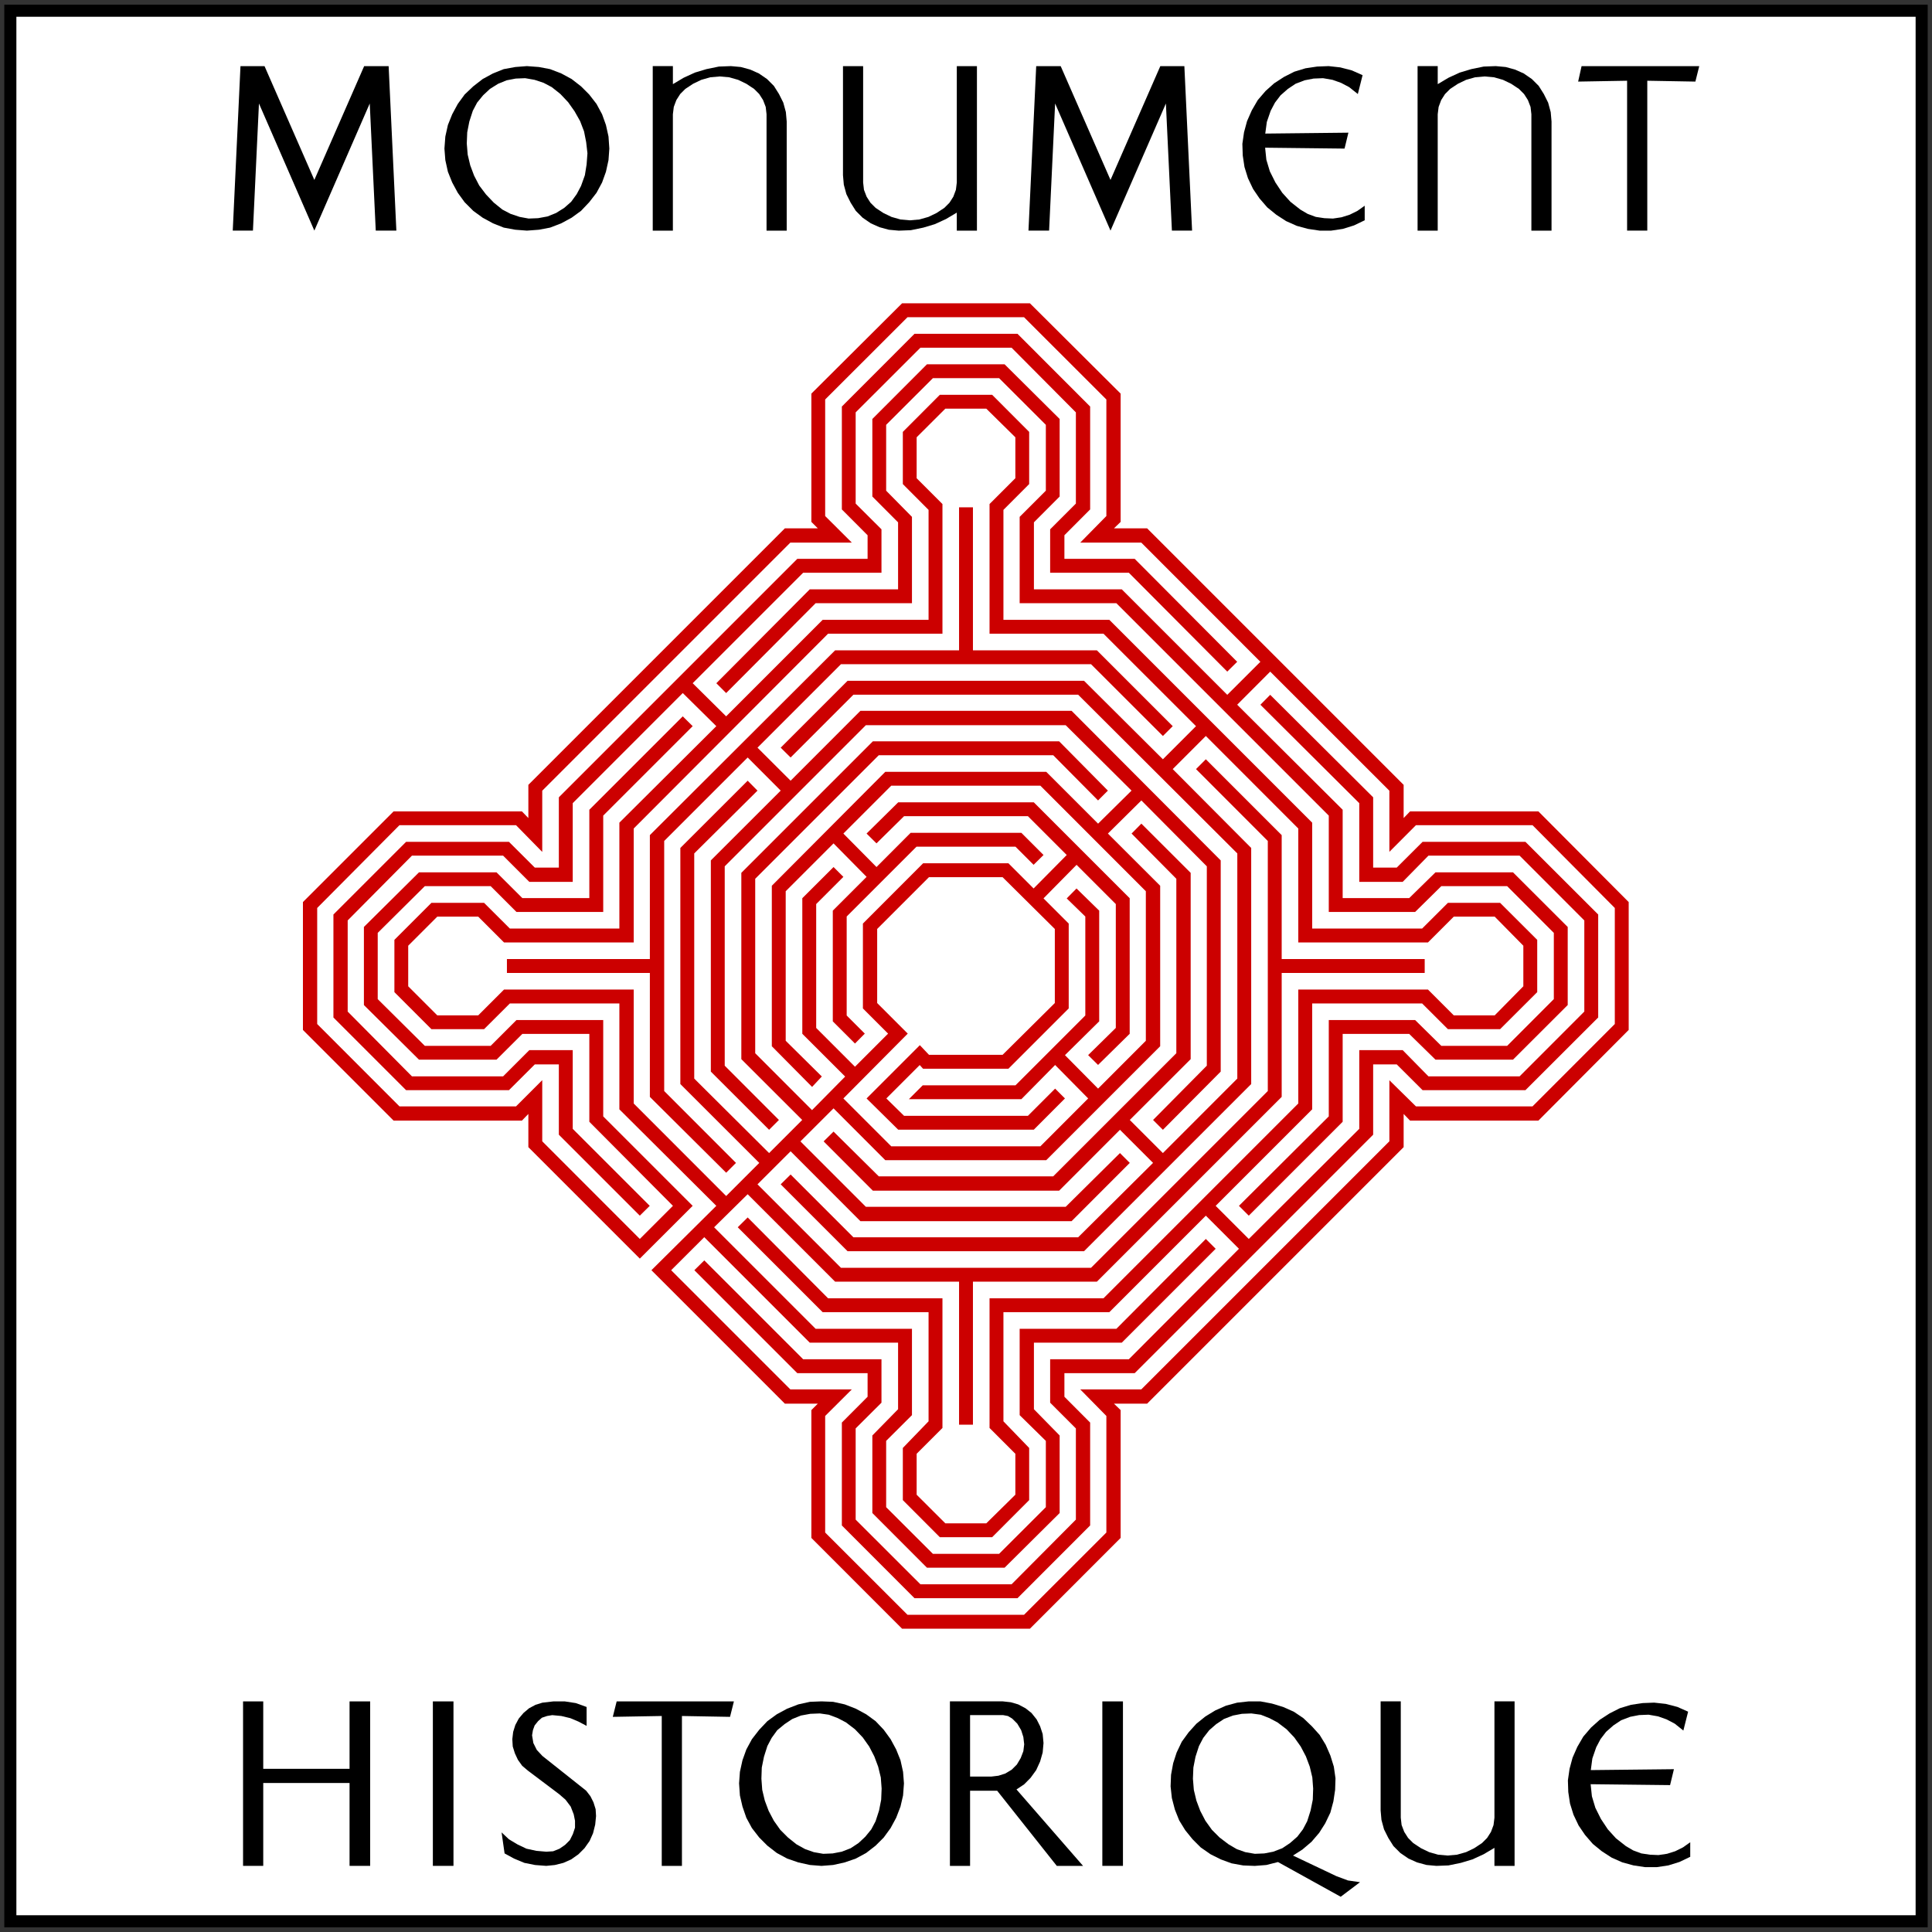 <?xml version="1.0" encoding="utf-8"?>
<!-- Generator: Adobe Illustrator 15.0.0, SVG Export Plug-In . SVG Version: 6.00 Build 0)  -->
<!DOCTYPE svg PUBLIC "-//W3C//DTD SVG 1.1//EN" "http://www.w3.org/Graphics/SVG/1.1/DTD/svg11.dtd">
<svg version="1.1" id="svg2" xmlns:svg="http://www.w3.org/2000/svg"
	 xmlns="http://www.w3.org/2000/svg" xmlns:xlink="http://www.w3.org/1999/xlink" x="0px" y="0px" width="800px" height="800px"
	 viewBox="0 0 800 800" enable-background="new 0 0 800 800" xml:space="preserve">
<rect x="0" y="0" width="800" height="800" fill="#333333" stroke="none"/>
<g id="layer2">
	<path id="path55" fill="#FFFFFF" stroke="#000000" stroke-width="5" stroke-miterlimit="10" d="M4.281,4.438v791.125h791.438V4.438
		H4.281z"/>
</g>
<polygon fill="#CC0000" stroke="#CC0000" stroke-width="2" stroke-miterlimit="10" points="636.594,336.969 584.313,336.969 
	580.219,341.219 580.219,325.406 474.594,219.781 458.781,219.781 463.031,215.688 463.031,163.406 426.063,126.594 
	373.938,126.594 336.969,163.406 336.969,215.688 341.063,219.781 325.406,219.781 219.781,325.406 219.781,341.219 
	215.688,336.969 163.406,336.969 126.438,373.938 126.438,426.062 163.406,463.031 215.688,463.031 219.781,458.781 
	219.781,474.594 264.938,519.75 285.406,499.312 248.781,462.688 248.781,423.375 214.281,423.375 203.594,434.062 175.5,434.062 
	155.406,414.125 155.406,385.875 175.5,365.938 203.594,365.938 214.281,376.625 248.781,376.625 248.781,337.312 285.406,300.688 
	282.719,298.031 245.031,335.719 245.031,372.875 215.875,372.875 205.188,362.219 173.906,362.219 151.688,384.25 151.688,415.75 
	173.906,437.781 205.188,437.781 215.875,427.125 245.031,427.125 245.031,464.094 280.063,499.312 264.938,514.438 223.531,473 
	223.531,449.688 214.094,459.125 165,459.125 130.344,424.438 130.344,375.562 165,340.688 214.094,340.688 223.531,350.312 
	223.531,327 326.844,223.688 350.313,223.688 340.688,214.094 340.688,165 375.375,130.344 424.438,130.344 459.125,165 
	459.125,214.094 449.688,223.688 473,223.688 523.313,274.031 508.188,289.125 464.094,245.031 427.125,245.031 427.125,215.875 
	437.781,205.188 437.781,173.906 415.563,151.844 384.25,151.844 362.219,173.906 362.219,205.188 372.875,215.875 372.875,245.031 
	335.719,245.031 298.031,282.906 300.688,285.562 337.313,248.781 376.625,248.781 376.625,214.438 365.938,203.594 365.938,175.5 
	385.875,155.594 414.125,155.594 434.063,175.5 434.063,203.594 423.219,214.438 423.219,248.781 462.688,248.781 551.219,337.312 
	551.219,376.625 585.563,376.625 596.406,365.938 624.5,365.938 644.406,385.875 644.406,414.125 624.5,434.062 596.406,434.062 
	585.563,423.375 551.219,423.375 551.219,462.688 514.438,499.312 517.094,501.969 554.969,464.094 554.969,427.125 
	583.938,427.125 594.813,437.781 626.094,437.781 648.156,415.75 648.156,384.25 626.094,362.219 594.813,362.219 583.938,372.875 
	554.969,372.875 554.969,335.719 510.875,291.812 525.969,276.688 576.313,327 576.313,350.312 585.906,340.688 635,340.688 
	669.656,375.562 669.656,424.438 635,459.125 585.906,459.125 576.313,449.688 576.313,473 473,576.312 449.688,576.312 
	459.125,585.906 459.125,635 424.438,669.656 375.375,669.656 340.688,635 340.688,585.906 350.313,576.312 326.844,576.312 
	276.5,525.969 291.625,510.875 335.719,554.969 372.875,554.969 372.875,583.938 362.219,594.812 362.219,626.094 384.25,648.156 
	415.563,648.156 437.781,626.094 437.781,594.812 427.125,583.938 427.125,554.969 464.094,554.969 501.969,517.094 
	499.313,514.438 462.688,551.219 423.219,551.219 423.219,585.562 434.063,596.219 434.063,624.5 414.125,644.406 385.875,644.406 
	365.938,624.5 365.938,596.219 376.625,585.562 376.625,551.219 337.313,551.219 294.281,508.188 309.594,493.094 346.219,529.719 
	398.125,529.719 398.125,588.938 401.875,588.938 401.875,529.719 453.781,529.719 529.719,453.781 529.719,401.875 
	588.938,401.875 588.938,398.125 529.719,398.125 529.719,346.219 499.313,315.812 496.656,318.469 525.969,347.812 
	525.969,452.188 452.188,525.969 347.813,525.969 312.25,490.406 327.375,475.312 356.688,504.656 443.313,504.656 466.406,481.531 
	463.75,478.875 441.688,500.719 358.125,500.719 330.031,472.625 345.156,457.531 367,479.406 432.813,479.406 479.406,432.812 
	479.406,367.188 457.344,345.156 472.625,330.031 500.719,358.312 500.719,441.688 478.875,463.75 481.531,466.406 504.469,443.312 
	504.469,356.688 443.313,295.344 356.688,295.344 327.375,324.688 312.25,309.594 347.813,274.031 452.188,274.031 481.531,303.344 
	484.188,300.688 453.781,270.281 401.875,270.281 401.875,211.062 398.125,211.062 398.125,270.281 346.219,270.281 
	270.094,346.219 270.094,398.125 210.906,398.125 210.906,401.875 270.094,401.875 270.094,453.781 300.688,484.188 
	303.344,481.531 274.031,452.188 274.031,347.812 309.594,312.25 324.688,327.375 295.344,356.688 295.344,443.312 318.469,466.406 
	321.125,463.75 299.094,441.688 299.094,358.312 358.125,299.281 441.688,299.281 469.969,327.375 454.688,342.469 432.813,320.594 
	367,320.594 320.594,367.188 320.594,432.812 336.25,448.625 338.906,445.781 324.344,431.375 324.344,368.625 345.156,347.812 
	360.25,363.094 345.844,377.5 345.844,422.5 354.031,430.688 356.688,428 349.594,420.906 349.594,379.094 379.094,349.594 
	420.906,349.594 428,356.688 430.688,354.031 422.5,345.844 377.5,345.844 362.938,360.438 347.813,345.156 368.625,324.344 
	431.219,324.344 475.469,368.625 475.469,431.375 454.688,452.188 439.563,436.906 454.156,422.5 454.156,377.5 445.781,369.312 
	443.125,372 450.406,379.094 450.406,420.906 420.906,450.406 382.5,450.406 378.75,454.156 422.5,454.156 436.906,439.562 
	452,454.844 431.219,475.656 368.625,475.656 347.813,454.844 374.469,428 362.219,415.75 362.219,384.25 384.25,362.219 
	415.563,362.219 437.781,384.25 437.781,415.75 415.563,437.781 384.25,437.781 380.875,434.219 360.25,454.844 372.344,466.781 
	427.656,466.781 439.563,454.844 436.906,452.188 426.063,463.031 373.938,463.031 365.594,454.844 380.875,439.562 
	382.656,441.531 417.156,441.531 441.531,417.156 441.531,382.844 430.688,372 445.781,356.688 463.031,373.938 463.031,426.062 
	452,436.906 454.688,439.562 466.781,427.656 466.781,372.344 427.656,333.219 372.344,333.219 360.25,345.156 362.938,347.812 
	373.938,336.969 426.063,336.969 443.125,354.031 428,369.312 417.156,358.469 382.656,358.469 358.313,382.844 358.313,417.156 
	369.156,428 354.031,443.125 336.969,426.062 336.969,373.938 347.813,363.094 345.156,360.438 333.219,372.344 333.219,427.656 
	351.375,445.781 336.25,461.094 311.719,436.531 311.719,363.469 363.469,311.719 436.531,311.719 454.688,330.031 457.344,327.375 
	438.156,307.969 361.844,307.969 307.969,361.844 307.969,438.156 333.594,463.75 318.469,478.875 286.469,447.031 286.469,352.969 
	312.25,327.375 309.594,324.688 282.719,351.531 282.719,448.469 315.813,481.531 300.688,496.656 261.406,457.344 261.406,410.75 
	209.125,410.75 198.438,421.438 180.656,421.438 168.031,408.812 168.031,391.188 180.656,378.562 198.438,378.562 209.125,389.25 
	261.406,389.25 261.406,342.656 342.469,261.406 389.25,261.406 389.25,209.125 378.563,198.438 378.563,180.656 391.031,168.219 
	408.813,168.219 421.438,180.656 421.438,198.438 410.75,209.125 410.75,261.406 457.344,261.406 496.656,300.688 481.531,315.812 
	448.469,282.906 351.375,282.906 324.688,309.594 327.375,312.25 352.969,286.656 446.844,286.656 513.344,352.969 513.344,447.031 
	481.531,478.875 466.406,463.75 492.031,438.156 492.031,361.844 472.625,342.469 469.969,345.156 488.094,363.469 488.094,436.531 
	436.531,488.094 363.469,488.094 345.156,469.969 342.469,472.625 361.844,492.031 438.156,492.031 463.75,466.406 478.875,481.531 
	446.844,513.344 352.969,513.344 327.375,487.75 324.688,490.406 351.375,517.094 448.469,517.094 517.094,448.469 517.094,351.531 
	484.188,318.469 499.313,303.344 538.594,342.656 538.594,389.25 590.875,389.25 601.563,378.562 619.344,378.562 631.781,391.188 
	631.781,408.812 619.344,421.438 601.563,421.438 590.875,410.75 538.594,410.75 538.594,457.344 457.344,538.594 410.75,538.594 
	410.75,590.875 421.438,601.562 421.438,619.344 408.813,631.781 391.031,631.781 378.563,619.344 378.563,601.562 389.25,590.875 
	389.25,538.594 342.469,538.594 309.594,505.531 306.906,508.188 341.063,542.344 385.5,542.344 385.5,588.938 374.844,599.969 
	374.844,620.75 389.594,635.531 410.406,635.531 425.156,620.75 425.156,599.969 414.5,588.938 414.5,542.344 458.938,542.344 
	499.313,501.969 514.438,517.094 467.844,563.844 435.844,563.844 435.844,580.406 446.5,591.062 446.5,629.656 419.281,657.031 
	380.719,657.031 353.313,629.656 353.313,591.062 364,580.406 364,563.844 332.156,563.844 291.625,523.312 288.938,525.969 
	330.563,567.594 360.25,567.594 360.25,578.781 349.594,589.469 349.594,631.25 379.094,660.781 420.906,660.781 450.406,631.25 
	450.406,589.469 439.75,578.781 439.75,567.594 469.438,567.594 567.594,469.438 567.594,439.75 578.781,439.75 589.469,450.406 
	631.25,450.406 660.781,420.906 660.781,379.094 631.25,349.594 589.469,349.594 578.781,360.25 567.594,360.25 567.594,330.562 
	525.969,289.125 523.313,291.812 563.844,332.156 563.844,364.156 580.406,364.156 591.063,353.312 629.656,353.312 
	657.031,380.719 657.031,419.281 629.656,446.688 591.063,446.688 580.406,435.844 563.844,435.844 563.844,467.844 
	517.094,514.438 501.969,499.312 542.344,458.938 542.344,414.5 589.281,414.5 599.969,425.156 620.75,425.156 635.531,410.406 
	635.531,389.594 620.75,374.844 599.969,374.844 589.281,385.5 542.344,385.5 542.344,341.062 458.938,257.656 414.5,257.656 
	414.5,210.719 425.156,200.031 425.156,179.25 410.406,164.469 389.594,164.469 374.844,179.25 374.844,200.031 385.5,210.719 
	385.5,257.656 341.063,257.656 300.688,298.031 285.406,282.906 332.156,236.156 364,236.156 364,219.594 353.313,208.938 
	353.313,170.344 380.719,142.969 419.281,142.969 446.5,170.344 446.5,208.938 435.844,219.594 435.844,236.156 467.844,236.156 
	508.188,276.688 510.875,274.031 469.438,232.406 439.75,232.406 439.75,221.219 450.406,210.531 450.406,168.75 420.906,139.219 
	379.094,139.219 349.594,168.75 349.594,210.531 360.25,221.219 360.25,232.406 330.563,232.406 232.406,330.562 232.406,360.25 
	221.031,360.25 210.344,349.594 168.563,349.594 139.063,379.094 139.063,420.906 168.563,450.406 210.344,450.406 221.031,439.75 
	232.406,439.75 232.406,469.438 264.938,501.969 267.625,499.312 236.156,467.844 236.156,435.844 219.594,435.844 208.75,446.688 
	170.156,446.688 142.969,419.281 142.969,380.719 170.156,353.312 208.75,353.312 219.594,364.156 236.156,364.156 236.156,332.156 
	282.719,285.562 298.031,300.688 257.469,341.062 257.469,385.5 210.719,385.5 200.031,374.844 179.063,374.844 164.313,389.594 
	164.313,410.406 179.063,425.156 200.031,425.156 210.719,414.5 257.469,414.5 257.469,458.938 298.031,499.312 271.156,525.969 
	325.406,580.219 341.063,580.219 336.969,584.312 336.969,636.406 373.938,673.406 426.063,673.406 463.031,636.406 
	463.031,584.312 458.781,580.219 474.594,580.219 580.219,474.594 580.219,458.781 584.313,463.031 636.594,463.031 
	673.406,426.062 673.406,373.938 "/>
<g id="layer1">
	<path id="path21" d="M96.377,95.488l3.2-68.104h9.958l20.627,47.122l20.627-47.122h10.136l3.2,68.104h-8.535l-2.489-52.634
		l-22.938,52.634l-22.938-52.634l-2.489,52.634H96.377z"/>
	<path id="path23" d="M218.188,27.375l-4.812,0.375l-4.781,0.875l-4.469,1.781l-4.25,2.312l-3.906,3.031l-3.562,3.375l-2.846,3.906
		l-2.312,4.281l-1.781,4.438l-1.062,4.781l-0.375,5l0.375,4.781l1.062,4.812l1.781,4.438l2.312,4.281l2.846,3.906l3.562,3.562
		l3.906,2.844l4.25,2.312l4.469,1.781l4.781,0.875l4.812,0.375l4.971-0.375l4.625-0.875l4.625-1.781l4.279-2.312l3.906-2.844
		l3.375-3.562L247,79.844l2.312-4.281l1.594-4.438l1.062-4.812l0.344-4.781l-0.344-5l-1.062-4.781l-1.594-4.438L247,43.031
		l-3.031-3.906l-3.375-3.375l-3.906-3.031l-4.281-2.312l-4.625-1.781l-4.625-0.875L218.188,27.375z M217.469,32.375l3.906,0.688
		l3.75,1.25l3.375,1.781l3.562,2.844l3.188,3.375l2.654,3.75l2.312,4.094l1.625,4.25l0.875,4.438l0.531,4.625l-0.346,4.625
		l-0.719,4.469L240.594,77l-1.781,3.375l-2.312,3.188l-2.844,2.5l-3.375,2.125l-3.562,1.438l-3.906,0.719l-3.904,0.156l-3.75-0.688
		l-3.721-1.25l-3.404-1.781l-3.531-2.844l-3.219-3.375l-2.846-3.75l-2.125-4.094l-1.594-4.25L193.656,64l-0.375-4.594l0.188-4.625
		l0.875-4.469l1.438-4.438l1.779-3.375l2.471-3.031l2.844-2.656l3.406-2.125l3.529-1.438l3.75-0.719L217.469,32.375z"/>
	<path id="path3318" d="M278.625,95.5V47.312L279,44.281l1.062-2.844l1.594-2.5l2.125-2.125l3.221-2.124l3.375-1.625l3.75-1.062
		l3.904-0.344L301.938,32l3.719,1.062l3.375,1.625l3.219,2.125l2.125,2.125l1.596,2.5l1.094,2.844l0.344,3.031V95.5h8.346V50.312
		l-0.346-3.906l-1.062-3.906l-1.781-3.562l-2.125-3.375l-2.844-2.844l-3.375-2.312l-3.562-1.594l-3.905-1.062l-4.095-0.375
		l-4.999,0.188l-5.155,1.062l-4.781,1.438l-4.625,2.125l-4.469,2.656v-7.469h-8.345V95.5H278.625z"/>
	<path id="path27" d="M425.87,95.488l3.2-68.104h10.136l20.629,47.122l20.627-47.122h9.958l3.198,68.104h-8.355l-2.489-52.634
		l-22.938,52.634l-22.938-52.634l-2.489,52.634H425.87z"/>
	<path id="path29" d="M673.747,33.43l-20.271,0.355l1.422-6.401h48.722l-1.6,6.401l-19.916-0.355v62.058h-8.357V33.43z"/>
	<path id="path3286" d="M550.156,27.375l-4.78,0.188l-4.812,0.719l-4.625,1.406l-4.25,2.156l-4.094,2.656l-3.562,3.188l-3.219,3.75
		l-2.469,4.25l-1.97,4.469l-1.25,4.625l-0.688,4.781l0.156,4.812l0.719,4.781l1.438,4.625l2.125,4.469l2.655,3.906l3.22,3.719
		l3.72,3.031l4.094,2.656L537,93.531l4.625,1.25l4.812,0.719h4.781l4.812-0.719l4.625-1.438l4.438-2.125v-6.031l-3,2.125
		l-3.22,1.594l-3.375,1.062l-3.562,0.531l-3.562-0.156l-3.53-0.531l-3.375-1.25l-3.031-1.781l-4.094-3.219l-3.375-3.719
		l-2.845-4.281l-2.312-4.625l-1.438-4.781l-0.518-5l32.893,0.375l1.595-6.594l-34.423,0.375l0.642-4.812l1.594-4.625l1.781-3.375
		l2.312-3.031l3.029-2.656l3.188-2.125l3.75-1.438l3.719-0.719l3.906-0.156l3.938,0.688l3.531,1.25l3.375,1.781l3.562,2.844
		l1.969-7.812l-4.438-1.969l-4.812-1.25L550.156,27.375z"/>
	<path id="path3341" d="M396.191,27.384v48.188l-0.375,3.031l-1.062,2.844l-1.596,2.5l-2.125,2.125l-3.219,2.125l-3.375,1.625
		l-3.75,1.062l-3.906,0.344l-3.904-0.344l-3.721-1.062l-3.375-1.625l-3.219-2.125l-2.125-2.125l-1.594-2.5l-1.094-2.844
		l-0.346-3.031V27.384h-8.344v45.188l0.344,3.906l1.062,3.906l1.781,3.562l2.125,3.375l2.844,2.844l3.375,2.312l3.562,1.594
		l3.906,1.062l4.094,0.375l5-0.188l5.156-1.062l4.781-1.438l4.625-2.125l4.469-2.656v7.469h8.344V27.384H396.191z"/>
	<path id="path3349" d="M595.326,95.5V47.312l0.375-3.031l1.062-2.844l1.594-2.5l2.125-2.125l3.219-2.125l3.375-1.625l3.75-1.062
		l3.906-0.344L618.641,32l3.719,1.062l3.375,1.625l3.219,2.125l2.125,2.125l1.596,2.5l1.094,2.844l0.344,3.031V95.5h8.344V50.312
		l-0.344-3.906L641.05,42.5l-1.781-3.562l-2.125-3.375l-2.844-2.844l-3.375-2.312l-3.562-1.594l-3.906-1.062l-4.094-0.375l-5,0.188
		l-5.156,1.062l-4.779,1.438l-4.625,2.125l-4.471,2.656v-7.469h-8.344V95.5H595.326z"/>
	<path id="path33" d="M274.017,710.558l-20.271,0.355l1.601-6.401h48.544l-1.603,6.401l-19.913-0.355v62.061h-8.357L274.017,710.558
		L274.017,710.558z"/>
	<path id="path35" d="M187.775,772.616v-68.104h-8.535v68.104H187.775z"/>
	<path id="path37" d="M464.99,772.616v-68.104h-8.536v68.104H464.99z"/>
	<path id="path41" d="M340.156,704.5l-4.779,0.188l-4.812,1.062l-4.625,1.781l-4.281,2.312l-3.905,2.845l-3.375,3.562l-3.03,3.906
		l-2.312,4.279l-1.594,4.438l-1.062,4.812l-0.346,4.781l0.346,5l1.062,4.594l1.594,4.625l2.312,4.281l3.03,3.906l3.375,3.375
		l3.905,3.031l4.281,2.312l4.625,1.595l4.812,1.062l4.779,0.375l4.812-0.375l4.812-1.062l4.594-1.595l4.281-2.312l3.906-3.031
		l3.375-3.375l2.844-3.906l2.312-4.281l1.781-4.625l1.062-4.594l0.375-5l-0.375-4.781l-1.062-4.812l-1.781-4.438l-2.312-4.279
		l-2.844-3.906l-3.375-3.562l-3.906-2.845l-4.281-2.312l-4.594-1.781l-4.812-1.062L340.156,704.5z M339.469,709.5l3.719,0.531
		l3.719,1.406l3.406,1.779l3.719,2.846l3.219,3.375l2.656,3.75l2.125,4.094l1.594,4.25L364.72,736l0.344,4.594l-0.188,4.625
		L364,749.688l-1.438,4.438l-1.781,3.375l-2.469,3.031l-2.844,2.655l-3.221,2.125l-3.719,1.438l-3.75,0.719l-3.906,0.156
		l-3.904-0.688l-3.562-1.25l-3.562-1.97l-3.562-2.844l-3.188-3.188l-2.656-3.75l-2.156-4.095l-1.594-4.25l-1.062-4.438l-0.344-4.625
		l0.156-4.625l0.906-4.47L317.75,723l1.779-3.375l2.312-3.188l3.029-2.5l3.188-2.125l3.562-1.438l3.906-0.719L339.469,709.5z"/>
	<path id="path3244" d="M529.188,771.031l25.969,14.375l8-6.031l-5-0.719l-4.781-1.781l-17.969-8.531l3.906-2.5l3.75-3.188
		l3.188-3.719l2.5-3.938l2.125-4.438l1.25-4.625l0.721-4.779l0.154-4.812l-0.688-4.812l-1.438-4.625l-1.938-4.438l-2.5-4.094
		l-3.219-3.562l-3.531-3.375l-3.938-2.655l-4.438-1.97l-4.625-1.405l-4.781-0.906h-4.812l-4.812,0.531l-4.625,1.25l-4.438,1.969
		l-4.096,2.5l-3.719,3l-3.219,3.562l-2.844,3.905l-2.125,4.47l-1.438,4.438l-0.875,4.781l-0.188,4.812l0.529,4.812l1.25,4.779
		l1.781,4.471l2.5,4.062l3.031,3.75l3.375,3.375l4.094,2.845l4.25,2.125l4.438,1.625l4.812,0.875l4.812,0.188l4.78-0.375
		L529.188,771.031 M518.156,709.5l3.906,0.531l3.562,1.406l3.375,1.779l3.75,2.846l3.188,3.375l2.656,3.75l2.155,4.094l1.595,4.25
		l1.062,4.469l0.344,4.594l-0.154,4.625l-0.906,4.469l-1.406,4.438l-1.779,3.374l-2.312,3.031l-3.031,2.656l-3.188,2.125
		l-3.75,1.438l-3.719,0.719l-3.906,0.156l-3.938-0.688l-3.53-1.25l-3.375-1.971l-3.75-2.844l-3.188-3.188l-2.688-3.75L497,749.844
		l-1.596-4.25l-1.062-4.438l-0.375-4.625l0.188-4.625l0.875-4.469l1.438-4.438l1.779-3.375l2.471-3.188l2.875-2.5l3.188-2.125
		l3.721-1.438l3.75-0.719L518.156,709.5z"/>
	<path id="path45" d="M100.645,772.616h8.357v-34.318h35.741v34.318h8.533v-68.104h-8.533v27.918h-35.741v-27.918h-8.357V772.616z"
		/>
	<path id="path49" d="M393.344,704.5v68.125h8.344V741.5h11.219l24.688,31.125h10.875l-27.562-31.656l3.188-2.125l2.656-2.688
		l2.312-3.188l1.625-3.562l1.062-3.719l0.346-3.938l-0.346-3.719l-1.062-3.22l-1.438-2.845l-2.125-2.655l-2.5-1.97l-3.029-1.594
		l-3-0.875l-3.375-0.375h-21.876L393.344,704.5L393.344,704.5z M401.688,710.188h13.688l1.971,0.375l1.779,1.062l2.125,2.125
		l1.596,2.688l0.904,2.846l0.346,3l-0.346,2.844l-1.094,2.844l-1.594,2.688l-2.125,2.125l-2.656,1.594l-2.844,0.906l-2.844,0.344
		h-8.906V710.188z"/>
	<path id="path51" d="M237.564,751.278l-1.244-3.201l-2.134-2.845l-2.668-2.312l-12.979-9.78l-2.312-1.956l-1.777-2.487
		l-1.243-2.667l-0.892-2.848l-0.178-3.021l0.355-3.023l0.89-2.845l1.422-2.667l1.956-2.312l2.312-1.956l2.668-1.425l2.847-0.889
		l4.623-0.534h4.623l4.624,0.712l4.443,1.603v7.823l-3.379-1.778l-3.378-1.422l-3.732-0.892l-3.734-0.354l-2.134,0.354l-2.136,0.714
		l-1.601,1.422l-1.423,1.776l-0.711,1.956l-0.355,2.134l0,0l0.533,3.201l1.423,2.847l2.312,2.487l18.138,14.403l1.777,2.312
		l1.245,2.489l0.89,2.847l0.178,2.846l-0.354,3.557l-0.891,3.557l-1.423,3.2l-2.134,3.022l-2.489,2.49l-3.021,2.134l-3.201,1.422
		l-3.558,0.89l-3.557,0.355l-4.623-0.355l-4.445-0.89l-4.269-1.778l-3.911-2.134l-1.245-8.713l3.022,2.846l3.557,2.134l3.734,1.778
		l4.09,0.889l4.09,0.355l2.845-0.178l2.667-1.066l2.312-1.601l1.956-1.956l1.245-2.489l0.889-2.668v-2.845L237.564,751.278"/>
	<path id="path3301" d="M684.949,705.024l-4.779,0.188l-4.812,0.719l-4.625,1.406l-4.25,2.156l-4.094,2.656l-3.562,3.188
		l-3.219,3.75l-2.469,4.25l-1.969,4.469l-1.25,4.625l-0.688,4.781l0.156,4.812l0.719,4.779l1.438,4.625l2.125,4.471l2.654,3.904
		l3.221,3.721l3.719,3.029l4.094,2.656l4.438,1.969l4.625,1.25l4.812,0.721h4.781l4.812-0.721l4.625-1.438l4.438-2.125v-6.031
		l-3,2.125l-3.219,1.594l-3.375,1.062l-3.562,0.531l-3.562-0.156l-3.531-0.531l-3.375-1.25l-3.031-1.781l-4.094-3.219l-3.375-3.719
		l-2.844-4.281l-2.312-4.625l-1.438-4.781l-0.519-5l32.893,0.375l1.595-6.594l-34.423,0.375l0.642-4.812l1.594-4.625l1.781-3.375
		l2.312-3.031l3.029-2.656l3.188-2.125l3.75-1.438l3.719-0.721l3.906-0.154l3.938,0.688l3.531,1.25l3.375,1.781l3.562,2.844
		l1.969-7.812l-4.438-1.971l-4.812-1.25L684.949,705.024z"/>
	<path id="path3347" d="M618.818,704.491v48.188l-0.375,3.031l-1.062,2.844l-1.596,2.5l-2.125,2.125l-3.219,2.125l-3.375,1.625
		l-3.75,1.062l-3.906,0.344l-3.904-0.344l-3.721-1.062l-3.375-1.625l-3.219-2.125l-2.125-2.125l-1.594-2.5l-1.094-2.844
		l-0.346-3.031v-48.188h-8.344v45.188l0.344,3.906l1.062,3.906l1.781,3.562l2.125,3.375l2.844,2.846l3.375,2.312l3.562,1.594
		l3.906,1.062l4.094,0.375l5-0.188l5.156-1.062l4.781-1.438l4.625-2.125l4.469-2.654v7.469h8.344V704.49L618.818,704.491
		L618.818,704.491z"/>
</g>
</svg>
